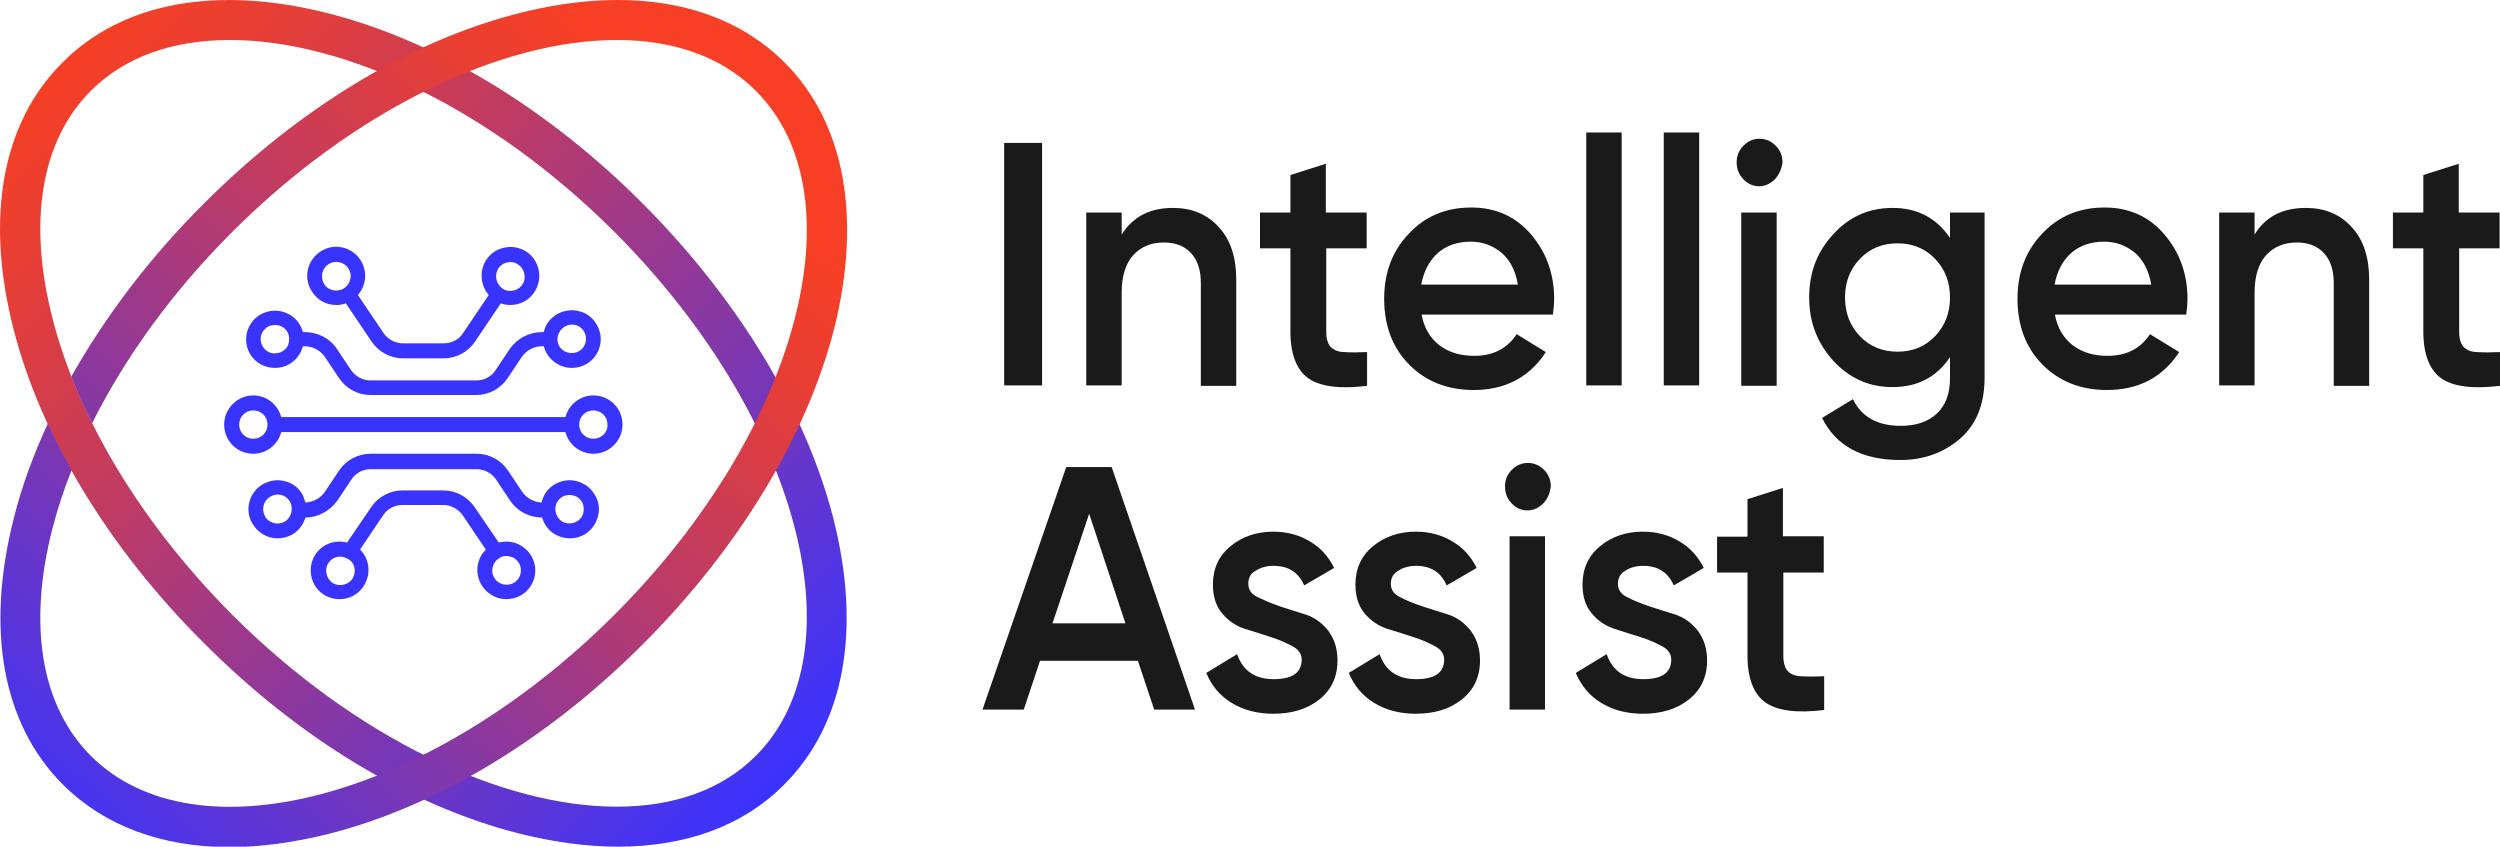 <?xml version="1.0" encoding="UTF-8"?> <svg xmlns="http://www.w3.org/2000/svg" xmlns:xlink="http://www.w3.org/1999/xlink" version="1.1" id="Layer_1" x="0px" y="0px" viewBox="0 0 600 203.2" xml:space="preserve"> <g> <g> <g> <g> <g> <path fill="#1A1A1A" d="M241,34.3h9.1v58.2H241V34.3z"></path> <path fill="#1A1A1A" d="M281.5,49.9c4.5,0,8.2,1.5,11,4.6c2.8,3,4.2,7.2,4.2,12.6v25.5h-8.5V67.9c0-3.1-0.8-5.5-2.4-7.2 c-1.6-1.7-3.7-2.5-6.5-2.5c-3,0-5.4,1-7.3,3c-1.8,2-2.8,5-2.8,9v22.3h-8.5V51h8.5v5.3C271.9,52,276,49.9,281.5,49.9z"></path> <path fill="#1A1A1A" d="M328.1,59.6h-9.8v20c0,1.7,0.4,3,1.1,3.7c0.7,0.7,1.8,1.2,3.3,1.2c1.4,0.1,3.3,0.1,5.4,0v8.1 c-6.5,0.8-11.2,0.2-14.1-1.8c-2.8-2-4.3-5.8-4.3-11.2v-20h-7.3V51h7.3v-9l8.5-2.7V51h9.8V59.6z"></path> <path fill="#1A1A1A" d="M341.2,75.6c0.6,3.2,2.1,5.6,4.3,7.3c2.3,1.7,5,2.5,8.3,2.5c4.5,0,7.9-1.7,10.2-5.2l7,4.3 c-3.9,6-9.7,9.1-17.3,9.1c-6.4,0-11.6-2.1-15.6-6.2c-4-4.1-5.9-9.4-5.9-15.7c0-6.2,1.9-11.4,5.9-15.6c3.9-4.2,8.9-6.3,15-6.3 c5.8,0,10.6,2.1,14.3,6.4c3.7,4.3,5.6,9.5,5.6,15.6c0,0.9-0.1,2.2-0.3,3.7H341.2z M341.1,68.3h23.2c-0.6-3.4-1.9-5.9-4-7.7 c-2.1-1.7-4.5-2.6-7.3-2.6c-3.2,0-5.8,0.9-7.9,2.7C343,62.6,341.7,65.1,341.1,68.3z"></path> <path fill="#1A1A1A" d="M380.7,92.6V31.8h8.5v60.7H380.7z"></path> <path fill="#1A1A1A" d="M399.3,92.6V31.8h8.5v60.7H399.3z"></path> <path fill="#1A1A1A" d="M426,43c-1.1,1.1-2.4,1.7-3.8,1.7c-1.5,0-2.8-0.6-3.8-1.7c-1.1-1.1-1.6-2.5-1.6-4c0-1.6,0.5-2.9,1.6-4 c1.1-1.1,2.3-1.7,3.9-1.7c1.5,0,2.8,0.6,3.9,1.7c1.1,1.1,1.6,2.5,1.6,4C427.6,40.5,427,41.9,426,43z M417.9,92.6V51h8.5v41.6 H417.9z"></path> <path fill="#1A1A1A" d="M467.9,51h8.4v39.7c0,6.3-2,11.2-5.9,14.6c-4,3.4-8.7,5.1-14.4,5.1c-9.1,0-15.4-3.4-18.7-10.1l7.4-4.5 c2.1,4.3,5.9,6.4,11.5,6.4c3.7,0,6.6-1,8.7-3c2.1-2,3.1-4.8,3.1-8.4v-5.1c-3.2,4.8-7.8,7.2-13.8,7.2c-5.6,0-10.3-2.1-14.2-6.3 c-3.8-4.2-5.8-9.2-5.8-15.2s1.9-11,5.8-15.2c3.8-4.2,8.6-6.3,14.2-6.3c6,0,10.5,2.4,13.8,7.2V51z M446.4,80.7 c2.4,2.5,5.4,3.7,9,3.7c3.6,0,6.6-1.2,9-3.7s3.6-5.6,3.6-9.3c0-3.7-1.2-6.8-3.6-9.3c-2.4-2.5-5.4-3.7-9-3.7 c-3.6,0-6.6,1.2-9,3.7c-2.4,2.5-3.6,5.6-3.6,9.3C442.8,75.1,444,78.2,446.4,80.7z"></path> <path fill="#1A1A1A" d="M493.2,75.6c0.6,3.2,2.1,5.6,4.3,7.3c2.3,1.7,5,2.5,8.3,2.5c4.5,0,7.9-1.7,10.2-5.2l7,4.3 c-3.9,6-9.7,9.1-17.3,9.1c-6.4,0-11.6-2.1-15.6-6.2c-4-4.1-5.9-9.4-5.9-15.7c0-6.2,1.9-11.4,5.9-15.6c3.9-4.2,8.9-6.3,15-6.3 c5.8,0,10.6,2.1,14.3,6.4c3.7,4.3,5.6,9.5,5.6,15.6c0,0.9-0.1,2.2-0.3,3.7H493.2z M493.1,68.3h23.2c-0.6-3.4-1.9-5.9-4-7.7 c-2.1-1.7-4.5-2.6-7.3-2.6c-3.2,0-5.8,0.9-7.9,2.7C495,62.6,493.7,65.1,493.1,68.3z"></path> <path fill="#1A1A1A" d="M553.4,49.9c4.5,0,8.2,1.5,11,4.6c2.8,3,4.2,7.2,4.2,12.6v25.5h-8.5V67.9c0-3.1-0.8-5.5-2.4-7.2 c-1.6-1.7-3.7-2.5-6.5-2.5c-3,0-5.4,1-7.3,3c-1.8,2-2.8,5-2.8,9v22.3h-8.5V51h8.5v5.3C543.7,52,547.8,49.9,553.4,49.9z"></path> <path fill="#1A1A1A" d="M600,59.6h-9.8v20c0,1.7,0.4,3,1.1,3.7c0.7,0.7,1.8,1.2,3.3,1.2c1.4,0.1,3.3,0.1,5.4,0v8.1 c-6.5,0.8-11.2,0.2-14.1-1.8c-2.8-2-4.3-5.8-4.3-11.2v-20h-7.3V51h7.3v-9l8.5-2.7V51h9.8V59.6z"></path> </g> </g> <g> <g> <path fill="#1A1A1A" d="M277,170.3l-3.9-11.7h-23.5l-3.9,11.7h-9.9l20.1-58.2h10.9l20,58.2H277z M252.6,149.6h17.5l-8.7-26.3 L252.6,149.6z"></path> <path fill="#1A1A1A" d="M299.6,140.1c0,1.4,0.7,2.5,2.2,3.2s3.2,1.5,5.3,2.2c2,0.7,4.1,1.3,6.3,2c2.1,0.7,3.9,2,5.4,3.9 c1.4,1.9,2.2,4.2,2.2,7.1c0,4-1.5,7.1-4.4,9.4c-2.9,2.3-6.6,3.4-11,3.4c-3.9,0-7.2-0.9-10-2.6c-2.8-1.7-4.8-4.1-6.1-7.2 l7.4-4.5c1.4,4,4.3,6,8.8,6c4.5,0,6.7-1.6,6.7-4.7c0-1.3-0.7-2.4-2.2-3.2c-1.5-0.8-3.2-1.6-5.2-2.2c-2-0.7-4.1-1.3-6.3-2 c-2.1-0.7-3.9-1.9-5.4-3.7c-1.5-1.8-2.2-4.1-2.2-6.9c0-3.8,1.4-6.9,4.2-9.2c2.8-2.3,6.2-3.5,10.3-3.5c3.3,0,6.2,0.8,8.7,2.3 c2.6,1.5,4.5,3.6,5.9,6.4l-7.2,4.2c-1.4-3.2-3.8-4.7-7.4-4.7c-1.6,0-3,0.4-4.1,1.1C300.1,137.6,299.6,138.7,299.6,140.1z"></path> <path fill="#1A1A1A" d="M333.8,140.1c0,1.4,0.7,2.5,2.2,3.2c1.5,0.8,3.2,1.5,5.3,2.2s4.1,1.3,6.3,2c2.1,0.7,3.9,2,5.4,3.9 c1.4,1.9,2.2,4.2,2.2,7.1c0,4-1.5,7.1-4.4,9.4c-2.9,2.3-6.6,3.4-11,3.4c-3.9,0-7.2-0.9-10-2.6c-2.8-1.7-4.8-4.1-6.1-7.2 l7.4-4.5c1.4,4,4.3,6,8.8,6c4.5,0,6.7-1.6,6.7-4.7c0-1.3-0.7-2.4-2.2-3.2c-1.5-0.8-3.2-1.6-5.2-2.2c-2-0.7-4.1-1.3-6.3-2 c-2.1-0.7-3.9-1.9-5.4-3.7c-1.5-1.8-2.2-4.1-2.2-6.9c0-3.8,1.4-6.9,4.2-9.2c2.8-2.3,6.2-3.5,10.3-3.5c3.3,0,6.2,0.8,8.7,2.3 c2.6,1.5,4.5,3.6,5.9,6.4l-7.2,4.2c-1.4-3.2-3.8-4.7-7.4-4.7c-1.6,0-3,0.4-4.1,1.1C334.4,137.6,333.8,138.7,333.8,140.1z"></path> <path fill="#1A1A1A" d="M370.4,120.8c-1.1,1.1-2.4,1.7-3.8,1.7c-1.5,0-2.8-0.6-3.8-1.7c-1.1-1.1-1.6-2.5-1.6-4 c0-1.6,0.5-2.9,1.6-4c1.1-1.1,2.3-1.7,3.9-1.7c1.5,0,2.8,0.6,3.9,1.7c1.1,1.1,1.6,2.5,1.6,4C372,118.3,371.5,119.6,370.4,120.8 z M362.3,170.3v-41.6h8.5v41.6H362.3z"></path> <path fill="#1A1A1A" d="M388.3,140.1c0,1.4,0.7,2.5,2.2,3.2c1.5,0.8,3.2,1.5,5.3,2.2c2,0.7,4.1,1.3,6.3,2 c2.1,0.7,3.9,2,5.4,3.9c1.4,1.9,2.2,4.2,2.2,7.1c0,4-1.5,7.1-4.4,9.4c-2.9,2.3-6.6,3.4-11,3.4c-3.9,0-7.2-0.9-10-2.6 c-2.8-1.7-4.8-4.1-6.1-7.2l7.4-4.5c1.4,4,4.3,6,8.8,6c4.5,0,6.7-1.6,6.7-4.7c0-1.3-0.7-2.4-2.2-3.2c-1.5-0.8-3.2-1.6-5.2-2.2 s-4.1-1.3-6.3-2c-2.1-0.7-3.9-1.9-5.4-3.7c-1.5-1.8-2.2-4.1-2.2-6.9c0-3.8,1.4-6.9,4.2-9.2c2.8-2.3,6.2-3.5,10.3-3.5 c3.3,0,6.2,0.8,8.7,2.3c2.6,1.5,4.5,3.6,5.9,6.4l-7.2,4.2c-1.4-3.2-3.8-4.7-7.4-4.7c-1.6,0-3,0.4-4.1,1.1 C388.9,137.6,388.3,138.7,388.3,140.1z"></path> <path fill="#1A1A1A" d="M437.8,137.4H428v20c0,1.7,0.4,3,1.1,3.7c0.7,0.7,1.8,1.2,3.3,1.2c1.4,0.1,3.3,0.1,5.4,0v8.1 c-6.5,0.8-11.2,0.2-14.1-1.8c-2.8-2-4.3-5.8-4.3-11.2v-20h-7.3v-8.6h7.3v-9l8.5-2.7v11.6h9.8V137.4z"></path> </g> </g> </g> </g> <g> <g> <linearGradient id="SVGID_1_" gradientUnits="userSpaceOnUse" x1="-2361.273" y1="8281.986" x2="-2116.218" y2="8281.986" gradientTransform="matrix(0.707 0.707 -0.899 0.899 9131.16 -5761.866)"> <stop offset="0" style="stop-color:#F63F24"></stop> <stop offset="0.117" style="stop-color:#E63E36"></stop> <stop offset="0.354" style="stop-color:#BD3B66"></stop> <stop offset="0.684" style="stop-color:#7C37B1"></stop> <stop offset="1" style="stop-color:#3933FF"></stop> </linearGradient> <path fill="url(#SVGID_1_)" d="M148.3,203.2c-7.5,0-15.5-1.1-23.9-3.2c-25.9-6.6-52.7-22.8-75.5-45.7 C26,131.5,9.8,104.7,3.2,78.8C-3.6,52.1,0.5,29.4,15,15C29.4,0.5,52.1-3.6,78.8,3.2c25.9,6.6,52.7,22.8,75.5,45.7 s39.1,49.7,45.7,75.5c6.8,26.8,2.7,49.4-11.8,63.9C178.4,198.2,164.6,203.2,148.3,203.2z M55.2,9.6c-13.5,0-25.1,3.9-33.4,12.2 C9.9,33.7,6.6,53.1,12.6,76.4c6.2,24.2,21.5,49.4,43.1,71.1c29.6,29.6,64.8,46.1,92.3,46.1c13.5,0,25.1-3.9,33.4-12.2 c25.3-25.3,10.1-81.7-33.9-125.7C117.9,26.1,82.8,9.6,55.2,9.6z"></path> </g> <linearGradient id="SVGID_00000174579034050738921110000016643447558025301143_" gradientUnits="userSpaceOnUse" x1="8.033" y1="202.003" x2="165.982" y2="32.567"> <stop offset="3.598785e-04" style="stop-color:#3933FF"></stop> <stop offset="0.316" style="stop-color:#7C37B1"></stop> <stop offset="0.646" style="stop-color:#BD3B66"></stop> <stop offset="0.882" style="stop-color:#E63E36"></stop> <stop offset="1" style="stop-color:#F63F24"></stop> </linearGradient> <path fill="url(#SVGID_00000174579034050738921110000016643447558025301143_)" d="M188.3,15C173.8,0.5,151.1-3.6,124.4,3.2 C98.5,9.8,71.7,26,48.9,48.9C36,61.7,25.3,75.9,17.1,90.4c1.5,3.8,3.1,7.5,5,11.2c8-16,19.4-31.7,33.6-45.9 C85.3,26.1,120.5,9.6,148,9.6c13.5,0,25.1,3.9,33.4,12.2c25.3,25.3,10.1,81.7-33.9,125.7c-44,44-100.4,59.2-125.7,33.9 c-11.9-11.9-15.2-31.3-9.2-54.6c1.2-4.6,2.7-9.3,4.6-14c-2.1-3.7-4-7.4-5.7-11.2c-3.5,7.6-6.3,15.2-8.2,22.8 c-6.8,26.8-2.7,49.4,11.8,63.9c9.9,9.9,23.7,15,40,15c7.5,0,15.5-1.1,23.9-3.2c25.9-6.6,52.7-22.8,75.5-45.7s39.1-49.7,45.7-75.5 C206.9,52.1,202.7,29.4,188.3,15z"></path> <path fill="#3933FF" d="M142.4,94.9c-3.2,0-5.9,2.2-6.7,5.2h-34.1H67.5c-0.8-3-3.5-5.2-6.7-5.2c-3.8,0-7,3.1-7,7s3.1,7,7,7 c3.2,0,5.9-2.2,6.7-5.2h34.1h34.1c0.8,3,3.5,5.2,6.7,5.2c3.8,0,7-3.1,7-7S146.3,94.9,142.4,94.9z M60.8,105.3 c-1.9,0-3.4-1.5-3.4-3.4c0-1.9,1.5-3.4,3.4-3.4c1.9,0,3.4,1.5,3.4,3.4C64.2,103.8,62.7,105.3,60.8,105.3z M142.4,105.3 c-1.9,0-3.4-1.5-3.4-3.4c0-1.9,1.5-3.4,3.4-3.4c1.9,0,3.4,1.5,3.4,3.4C145.9,103.8,144.3,105.3,142.4,105.3z M140.2,116.2 c-1.6-0.9-3.5-1.2-5.3-0.7c-1.8,0.5-3.3,1.6-4.2,3.2c-0.3,0.6-0.6,1.2-0.7,1.9c-1.9-0.1-3.6-1-4.7-2.6l-3.4-5.1 c-1.7-2.5-4.5-4-7.5-4h-12.7H88.9c-3,0-5.8,1.5-7.5,4L78,118c-1.1,1.6-2.8,2.5-4.7,2.6c-0.2-0.6-0.4-1.3-0.7-1.9 c-0.9-1.6-2.4-2.8-4.2-3.2c-1.8-0.5-3.7-0.2-5.3,0.7c-3.3,1.9-4.5,6.2-2.5,9.5c1.3,2.2,3.6,3.5,6,3.5c1.2,0,2.4-0.3,3.5-0.9 c1.6-0.9,2.7-2.4,3.2-4.1c3.1,0,5.9-1.6,7.7-4.1l3.4-5.1c1-1.5,2.7-2.4,4.6-2.4h12.7h12.7c1.8,0,3.5,0.9,4.6,2.4l3.4,5.1 c1.7,2.6,4.6,4.1,7.7,4.1c0.5,1.7,1.6,3.2,3.2,4.1v0c1.1,0.6,2.3,0.9,3.5,0.9c2.4,0,4.7-1.2,6-3.5c0.9-1.6,1.2-3.5,0.7-5.3 C142.9,118.6,141.8,117.1,140.2,116.2z M68.3,125.2L68.3,125.2c-1.6,0.9-3.8,0.4-4.7-1.3c-0.9-1.6-0.4-3.8,1.3-4.7 c0.5-0.3,1.1-0.5,1.7-0.5c0.3,0,0.6,0,0.9,0.1c0.9,0.2,1.6,0.8,2.1,1.6C70.5,122.1,69.9,124.3,68.3,125.2z M139.7,123.9 c-0.9,1.6-3.1,2.2-4.7,1.3c-1.6-0.9-2.2-3.1-1.3-4.7c0.5-0.8,1.2-1.4,2.1-1.6c0.9-0.2,1.8-0.1,2.6,0.3c0.8,0.5,1.4,1.2,1.6,2.1 C140.2,122.2,140.1,123.1,139.7,123.9z M123.3,130.2c-1.2-0.3-2.5-0.3-3.6,0l-5.8-8.5c-1.7-2.5-4.5-4-7.5-4h-4.9h-4.9 c-3,0-5.8,1.5-7.5,4l-5.8,8.5c-1.2-0.3-2.4-0.3-3.6,0c-1.8,0.5-3.3,1.6-4.2,3.2c-1.9,3.3-0.8,7.6,2.5,9.5c1.1,0.6,2.3,0.9,3.5,0.9 c2.4,0,4.7-1.2,6-3.5c1.6-2.8,1.1-6.3-1.1-8.4l5.6-8.3c1-1.5,2.7-2.4,4.6-2.4h4.9h4.9c1.8,0,3.5,0.9,4.6,2.4l5.6,8.3 c-0.9,0.9-1.5,1.9-1.8,3.1c-0.5,1.8-0.2,3.7,0.7,5.3c1.3,2.2,3.6,3.5,6,3.5c1.2,0,2.4-0.3,3.5-0.9c3.3-1.9,4.5-6.2,2.5-9.5 C126.6,131.9,125.1,130.7,123.3,130.2z M84.7,138.7c-0.9,1.6-3.1,2.2-4.7,1.3c-1.6-0.9-2.2-3.1-1.3-4.7c0.5-0.8,1.2-1.4,2.1-1.6 c0.3-0.1,0.6-0.1,0.9-0.1c0.6,0,1.2,0.2,1.7,0.5C85.1,134.9,85.6,137,84.7,138.7z M123.3,139.9c-1.6,0.9-3.8,0.4-4.7-1.3 c-0.5-0.8-0.6-1.7-0.3-2.6c0.2-0.9,0.8-1.6,1.6-2.1s1.7-0.6,2.6-0.3c0.9,0.2,1.6,0.8,2.1,1.6C125.5,136.9,124.9,139,123.3,139.9z M80.7,73.2c0.8,0,1.5-0.1,2.3-0.4l6.2,9.2c1.7,2.5,4.5,4,7.5,4h4.9h4.9c3,0,5.8-1.5,7.5-4l6.2-9.2c0.8,0.3,1.5,0.4,2.3,0.4 c2.4,0,4.7-1.2,6-3.5c1.9-3.3,0.8-7.6-2.5-9.5c-3.3-1.9-7.6-0.8-9.5,2.5c-1.5,2.6-1.1,5.9,0.8,8.1l-6.2,9.2 c-1,1.5-2.7,2.4-4.6,2.4h-4.9h-4.9c-1.8,0-3.5-0.9-4.6-2.4l-6.2-9.2c0.7-0.8,1.2-1.7,1.5-2.8c0.5-1.8,0.2-3.7-0.7-5.3 c-1.9-3.3-6.2-4.5-9.5-2.5c-3.3,1.9-4.5,6.2-2.5,9.5C76,72,78.3,73.2,80.7,73.2z M119.5,64.6c0.6-1.1,1.8-1.7,3-1.7 c0.6,0,1.2,0.1,1.7,0.5c1.6,0.9,2.2,3.1,1.3,4.7c-0.9,1.6-3.1,2.2-4.7,1.3C119.1,68.3,118.6,66.2,119.5,64.6z M79,63.3 c1.6-0.9,3.8-0.4,4.7,1.3c0.5,0.8,0.6,1.7,0.3,2.6c-0.2,0.9-0.8,1.6-1.6,2.1c-1.6,0.9-3.8,0.4-4.7-1.3 C76.8,66.3,77.4,64.2,79,63.3z M62.5,87.4L62.5,87.4c1.1,0.6,2.3,0.9,3.5,0.9c2.4,0,4.7-1.2,6-3.5c0.3-0.5,0.5-1.1,0.7-1.7h0.4 c2,0,3.8,1,4.9,2.6l3.4,5.1c1.7,2.5,4.5,4,7.5,4h12.7h12.7c3,0,5.8-1.5,7.5-4l3.4-5.1c1.1-1.6,2.9-2.6,4.9-2.6h0.4 c0.2,0.6,0.4,1.2,0.7,1.7c1.3,2.2,3.6,3.5,6,3.5c1.2,0,2.4-0.3,3.5-0.9c3.3-1.9,4.5-6.2,2.5-9.5c-0.9-1.6-2.4-2.8-4.2-3.2 c-1.8-0.5-3.7-0.2-5.3,0.7c-1.7,1-2.8,2.5-3.2,4.3h-0.4c-3.1,0-6,1.5-7.8,4.1l-3.4,5.1c-1,1.5-2.7,2.4-4.6,2.4h-12.7H88.9 c-1.8,0-3.5-0.9-4.6-2.4l-3.4-5.1c-1.7-2.6-4.6-4.1-7.8-4.1h-0.4c0,0,0,0,0,0c-0.5-1.8-1.6-3.3-3.2-4.2c-1.6-0.9-3.5-1.2-5.3-0.7 c-1.8,0.5-3.3,1.6-4.2,3.2C58.1,81.3,59.2,85.5,62.5,87.4z M135.5,78.4c0.5-0.3,1.1-0.5,1.7-0.5c0.3,0,0.6,0,0.9,0.1 c0.9,0.2,1.6,0.8,2.1,1.6c0.9,1.6,0.4,3.8-1.3,4.7v0c-1.6,0.9-3.8,0.4-4.7-1.3C133.3,81.5,133.9,79.4,135.5,78.4z M63,79.7 c0.5-0.8,1.2-1.4,2.1-1.6c0.9-0.2,1.8-0.1,2.6,0.3c0.8,0.5,1.4,1.2,1.6,2.1c0.2,0.9,0.1,1.8-0.3,2.6c-0.9,1.6-3.1,2.2-4.7,1.3 C62.6,83.4,62.1,81.3,63,79.7z"></path> </g> </g> </svg> 